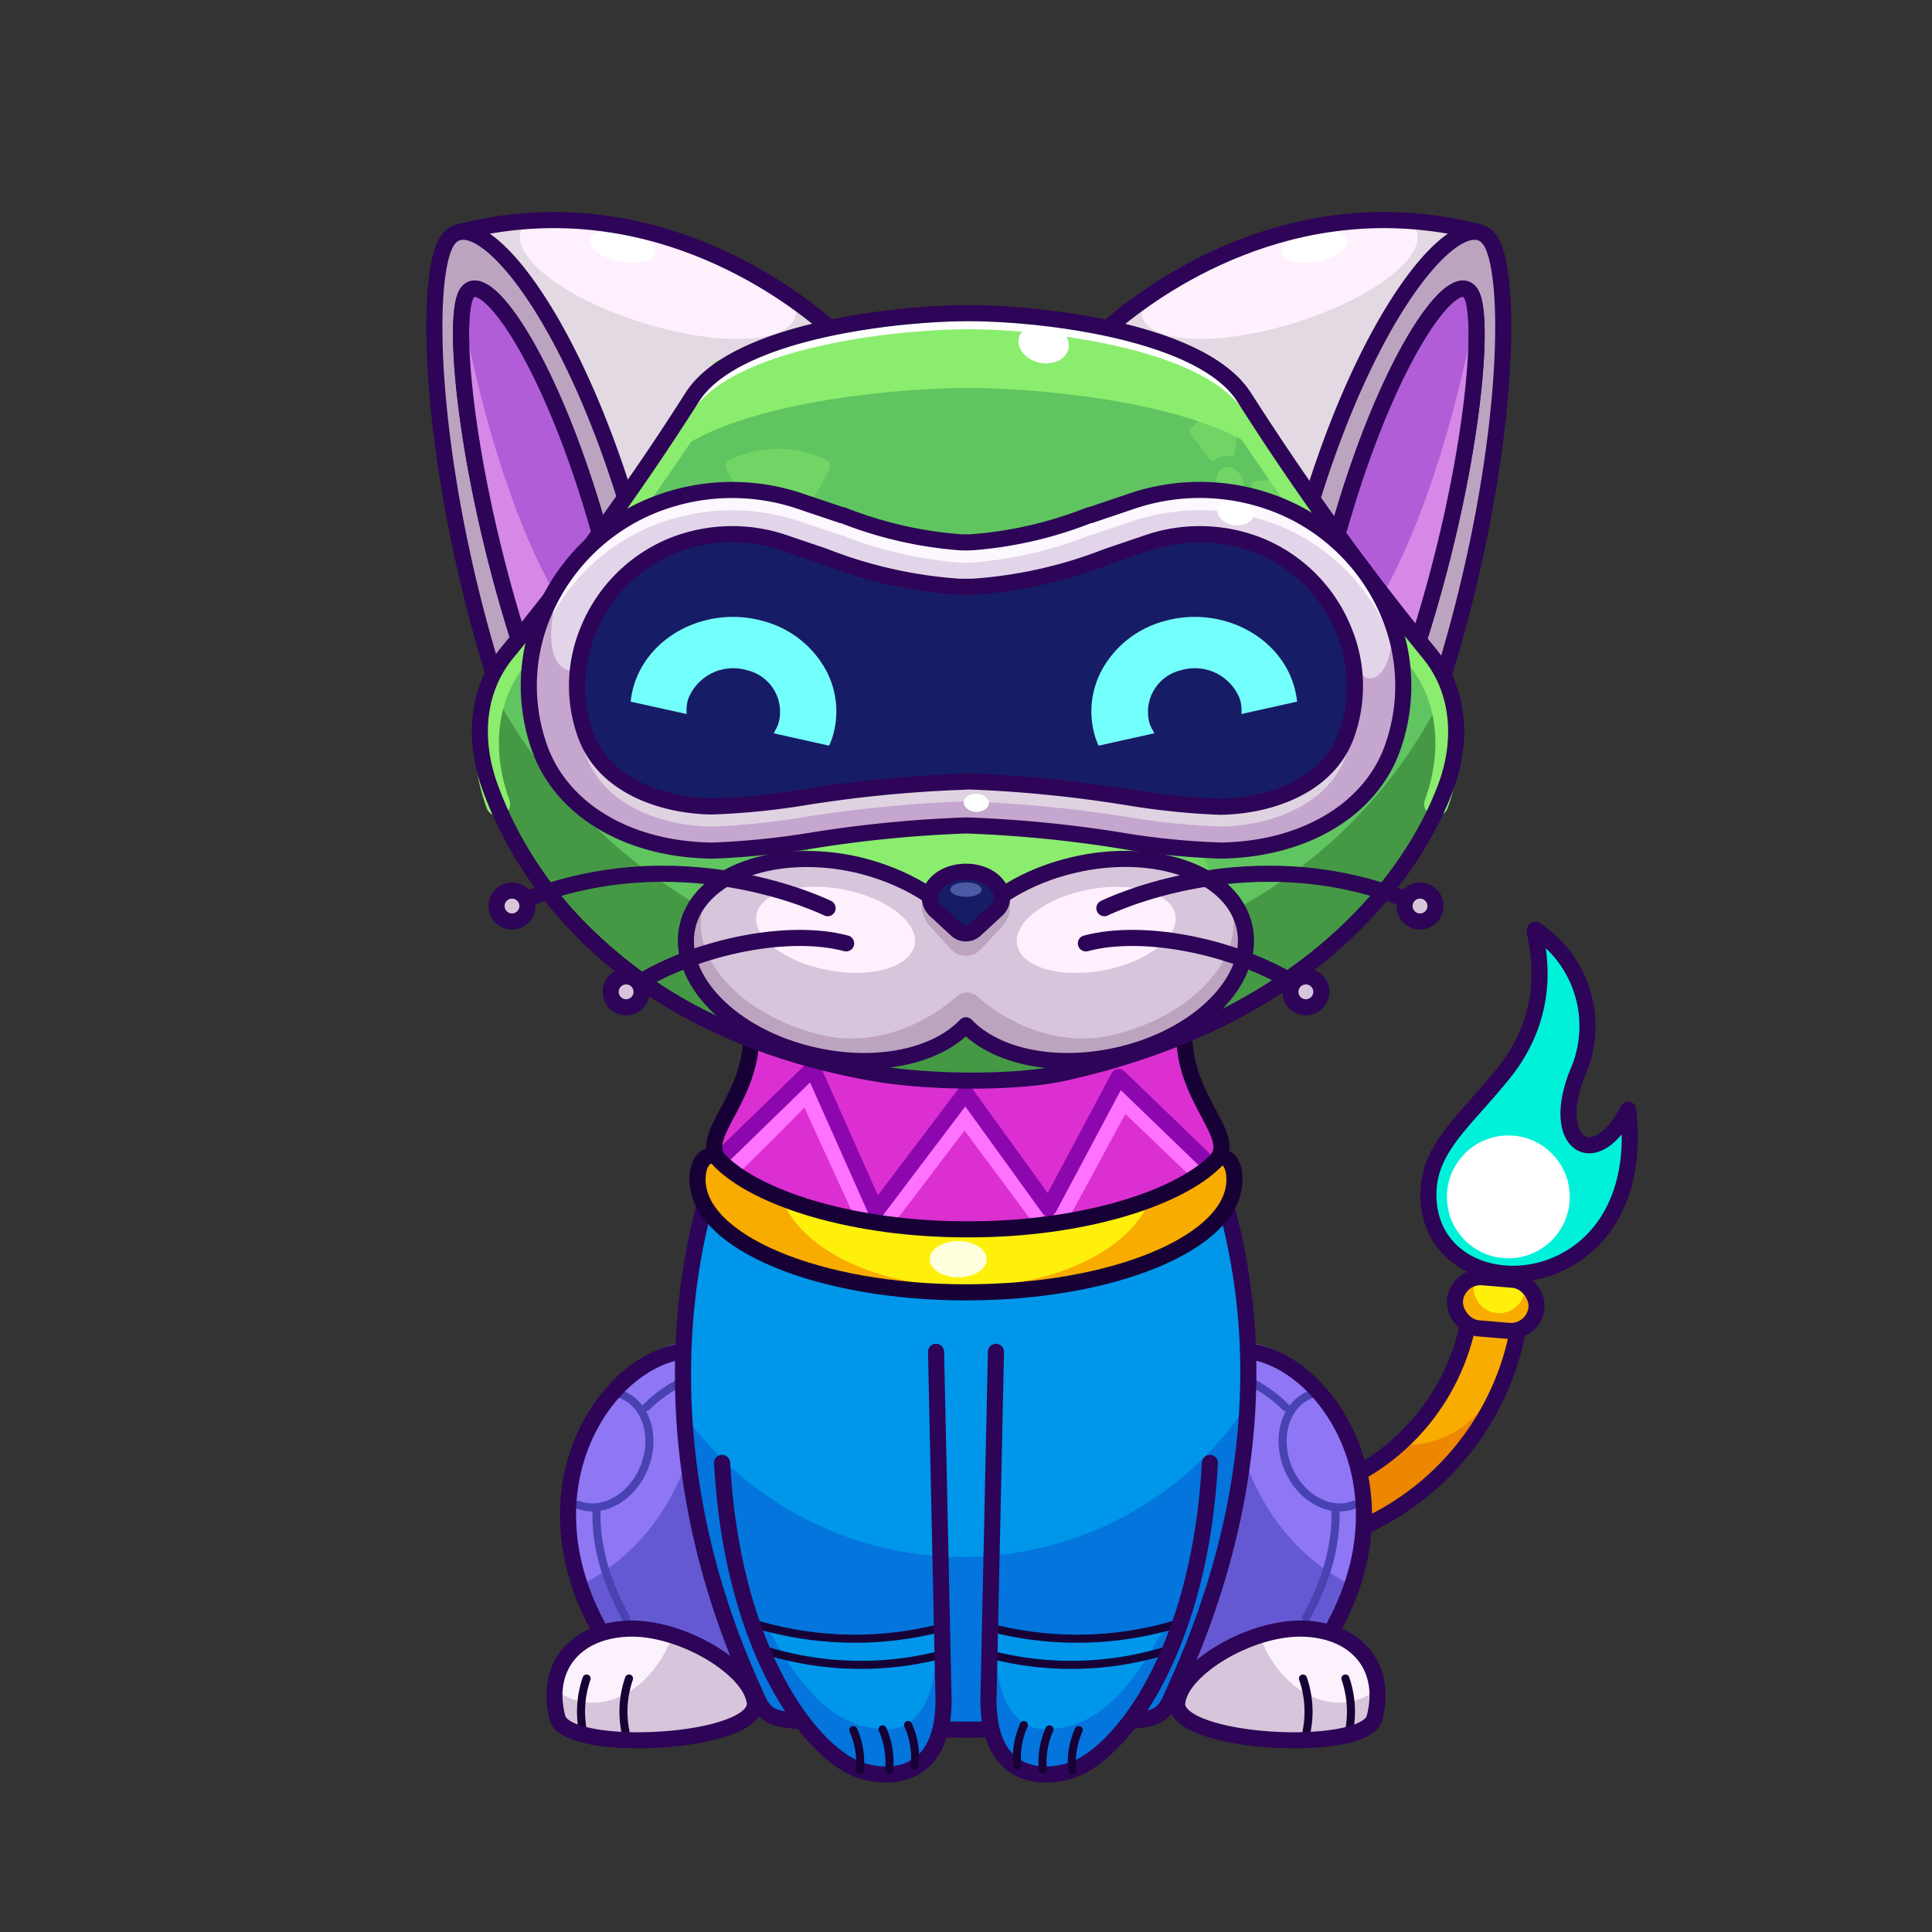 <svg xmlns="http://www.w3.org/2000/svg" viewBox="0 0 240 240"><rect x="0" y="0" width="240" height="240" fill="#333333" stroke="none"/><svg xmlns="http://www.w3.org/2000/svg" id="tail" viewBox="0 0 240 240"><defs><style>.prefix_pO2FWp2fL1_cls-1{fill:#f9ac00}.prefix_pO2FWp2fL1_cls-2{fill:#ed8700}.prefix_pO2FWp2fL1_cls-3{fill:#00f1d9}.prefix_pO2FWp2fL1_cls-4{fill:#fff}.prefix_pO2FWp2fL1_cls-5{fill:none;stroke:#2d0457;stroke-linecap:round;stroke-linejoin:round;stroke-width:2px}.prefix_pO2FWp2fL1_cls-6{fill:#fff00c}.prefix_oiJbPTqXXi_cls-1{fill:#b15dd8}.prefix_oiJbPTqXXi_cls-2{fill:#fff0fe}.prefix_oiJbPTqXXi_cls-3{fill:#fff}.prefix_oiJbPTqXXi_cls-4{fill:#e3d9e2}.prefix_oiJbPTqXXi_cls-5{fill:none;stroke:#2d0457;stroke-linecap:round;stroke-linejoin:round;stroke-width:2px}.prefix_oiJbPTqXXi_cls-6{fill:#bca4c1}.prefix_oiJbPTqXXi_cls-7{fill:#d588e5}.prefix__3deEJ0hpT_cls-1{fill:#8e76f4}.prefix__3deEJ0hpT_cls-2,.prefix__3deEJ0hpT_cls-4,.prefix__3deEJ0hpT_cls-7{fill:none;stroke-linecap:round;stroke-linejoin:round}.prefix__3deEJ0hpT_cls-2{stroke:#4842b2}.prefix__3deEJ0hpT_cls-3{fill:#6559d3}.prefix__3deEJ0hpT_cls-4{stroke:#2d0457;stroke-width:2px}.prefix__3deEJ0hpT_cls-5{fill:#fcf2fd}.prefix__3deEJ0hpT_cls-6{fill:#d7c6db}.prefix__3deEJ0hpT_cls-7{stroke:#170035}.prefix_HJOeytTyK1_cls-1{fill:#0096ea}.prefix_HJOeytTyK1_cls-2{fill:#0375dd}.prefix_HJOeytTyK1_cls-3{fill:none;stroke:#2d0457;stroke-linecap:round;stroke-linejoin:round;stroke-width:2px}.prefix_6D7mSxaonu_cls-1{fill:#0096ea}.prefix_6D7mSxaonu_cls-2{fill:#0375dd}.prefix_6D7mSxaonu_cls-3,.prefix_6D7mSxaonu_cls-4{fill:none;stroke-linecap:round;stroke-linejoin:round}.prefix_6D7mSxaonu_cls-3{stroke:#170035}.prefix_6D7mSxaonu_cls-4{stroke:#2d0457;stroke-width:2px}.prefix_8Wdo0ATAJA_cls-1{fill:#fff00c}.prefix_8Wdo0ATAJA_cls-2{fill:#f9ac00}.prefix_8Wdo0ATAJA_cls-3{fill:#dc2fd2}.prefix_8Wdo0ATAJA_cls-4,.prefix_8Wdo0ATAJA_cls-5,.prefix_8Wdo0ATAJA_cls-6,.prefix_8Wdo0ATAJA_cls-7{fill:none;stroke-width:2px}.prefix_8Wdo0ATAJA_cls-4{stroke:#ff71ff;stroke-miterlimit:10}.prefix_8Wdo0ATAJA_cls-6{stroke-miterlimit:10}.prefix_8Wdo0ATAJA_cls-5{stroke:#8c07ad}.prefix_8Wdo0ATAJA_cls-5,.prefix_8Wdo0ATAJA_cls-7{stroke-linecap:round;stroke-linejoin:round}.prefix_8Wdo0ATAJA_cls-6,.prefix_8Wdo0ATAJA_cls-7{stroke:#170035}.prefix_8Wdo0ATAJA_cls-8{fill:#feffdc}.prefix_n-ccslqYif_cls-1{fill:#60c460}.prefix_n-ccslqYif_cls-2{fill:#459945}.prefix_n-ccslqYif_cls-3{fill:#8aed6e}.prefix_n-ccslqYif_cls-4{fill:#fff}.prefix_n-ccslqYif_cls-5,.prefix_n-ccslqYif_cls-6,.prefix_n-ccslqYif_cls-7{fill:none;stroke-linecap:round}.prefix_n-ccslqYif_cls-5{stroke:#8aed6e;stroke-width:3px;stroke-miterlimit:10}.prefix_n-ccslqYif_cls-6{stroke-miterlimit:10;stroke:#fff}.prefix_n-ccslqYif_cls-7{stroke:#2d0457;stroke-linejoin:round;stroke-width:2px}.prefix_n-ccslqYif_cls-8{opacity:.4}.prefix_pL8QNhZm6y_cls-1{fill:#d7c6db}.prefix_pL8QNhZm6y_cls-2{fill:#bca4c1}.prefix_pL8QNhZm6y_cls-3,.prefix_pL8QNhZm6y_cls-4,.prefix_pL8QNhZm6y_cls-7{fill:none;stroke-linecap:round;stroke-width:2px}.prefix_pL8QNhZm6y_cls-3{stroke:#bca4c1;stroke-miterlimit:10}.prefix_pL8QNhZm6y_cls-7{stroke-miterlimit:10}.prefix_pL8QNhZm6y_cls-4,.prefix_pL8QNhZm6y_cls-7{stroke:#2d0457}.prefix_pL8QNhZm6y_cls-4{stroke-linejoin:round}.prefix_pL8QNhZm6y_cls-5{fill:#fff0fe}.prefix_pL8QNhZm6y_cls-6{fill:#171c66}.prefix_pL8QNhZm6y_cls-8{fill:#4c59a5}.prefix_m7xC0i7cir_cls-1{fill:#171c66}.prefix_m7xC0i7cir_cls-2{fill:#e2d5e9}.prefix_m7xC0i7cir_cls-3{fill:#fdf8ff}.prefix_m7xC0i7cir_cls-4{fill:#fff}.prefix_m7xC0i7cir_cls-5{fill:#c5a6ce}.prefix_m7xC0i7cir_cls-6{fill:#dfd3e2}.prefix_m7xC0i7cir_cls-7{fill:none;stroke:#2d0457;stroke-linecap:round;stroke-linejoin:round;stroke-width:2px}.prefix_m7xC0i7cir_cls-8{fill:#73fffb}</style></defs><g id="_01" data-name="1"><path d="m152.82 192.58.49-6.21a27.49 27.49 0 0 0 29.52-25.22l6.22.48a33.73 33.73 0 0 1-36.23 30.95Z" class="prefix_pO2FWp2fL1_cls-1"/><path d="M176.43 179.37a7.45 7.45 0 0 1-2.54-.05 27.42 27.42 0 0 1-20.58 7.05l-.49 6.21a33.74 33.74 0 0 0 34.94-24c-2.08 5.28-5.42 9.89-11.33 10.79Z" class="prefix_pO2FWp2fL1_cls-2"/><path d="M196.09 133a14.31 14.31 0 0 0-5.31-17.47c-.83-.54 3.39 8.52-3.95 17.73-5 6.24-9.65 9.5-9.38 15.66.65 14.5 27.63 13 24.8-11.07-4.13 8.07-9.99 4.27-6.16-4.85Z" class="prefix_pO2FWp2fL1_cls-3"/><circle cx="187.37" cy="148.68" r="7.63" class="prefix_pO2FWp2fL1_cls-4"/><path d="M196.09 133v0a14.31 14.31 0 0 0-5.31-17.47c-.83-.54 3.39 8.52-3.95 17.73-5 6.24-9.65 9.5-9.38 15.66.65 14.5 27.63 13 24.8-11.07-4.13 8.07-9.99 4.27-6.16-4.85ZM152.82 192.58l.49-6.21a27.49 27.49 0 0 0 29.52-25.22l6.22.48a33.73 33.73 0 0 1-36.23 30.95Z" class="prefix_pO2FWp2fL1_cls-5"/><rect width="10.17" height="6.37" x="180.74" y="158.8" class="prefix_pO2FWp2fL1_cls-1" rx="3.19" transform="rotate(4.81 185.682 161.786)"/><path d="M188.81 159.14c-1.73-.32-3.47-.58-5.21-.83a3.23 3.23 0 0 0-.54 1.5 3.19 3.19 0 0 0 6.35.54 3.31 3.31 0 0 0-.12-1.14Z" class="prefix_pO2FWp2fL1_cls-6"/><rect width="10.17" height="6.37" x="180.74" y="158.8" class="prefix_pO2FWp2fL1_cls-5" rx="3.19" transform="rotate(4.81 185.682 161.786)"/></g></svg><svg xmlns="http://www.w3.org/2000/svg" id="ears" viewBox="0 0 240 240"><g id="_06" data-name="6"><path d="M176.22 79.55c.12-.41.25-.81.38-1.22 6.14-19.8 7.81-37.59 6.31-41.49-1.66-4.33-9.42 5.61-15.56 25.41-.42 1.35-.83 2.73-1.23 4.12 3.93 5.42 7.36 9.82 10.1 13.18Z" class="prefix_oiJbPTqXXi_cls-1"/><path d="M137.6 40.77c5.71-5 23.09-17.67 45.83-12 0 0-3.19-.1-6.38 4.24a70.79 70.79 0 0 0-9 15.2C165.67 54.16 163 62 163 62s-5.39-9.07-8.46-12.63-5.73-5.42-9.59-6.57-7.35-2.03-7.35-2.03Z" class="prefix_oiJbPTqXXi_cls-2"/><ellipse cx="163.32" cy="30.6" class="prefix_oiJbPTqXXi_cls-3" rx="4.17" ry="1.91" transform="rotate(-11.14 163.368 30.58)"/><path d="M175 27.47a2.59 2.59 0 0 1 1 1.31c1 3.34-5.76 8.41-15.18 11.33s-17.9 2.58-18.93-.75a2.93 2.93 0 0 1 .25-2.12 55.69 55.69 0 0 0-4.54 3.53s3.48.85 7.34 2 6.53 3 9.59 6.57S163 62 163 62s2.68-7.8 5.1-13.71a70.79 70.79 0 0 1 9-15.2c3.19-4.34 6.38-4.24 6.38-4.24a48.2 48.2 0 0 0-8.48-1.38Z" class="prefix_oiJbPTqXXi_cls-4"/><path d="M137.6 40.77c5.71-5 23.09-17.67 45.83-12" class="prefix_oiJbPTqXXi_cls-5"/><path d="m176.22 79.55 1.26 1.54a14.43 14.43 0 0 1 1.84 2.83c7.84-25.32 8.77-48.44 6-53.7-3.08-5.83-14.48 6.43-22.32 31.78 1.08 1.55 2.12 3 3.14 4.4.4-1.39.8-2.76 1.22-4.11 6.14-19.8 13.9-29.74 15.56-25.41 1.5 3.9-.17 21.69-6.31 41.49-.13.41-.26.81-.38 1.22" class="prefix_oiJbPTqXXi_cls-6"/><path d="m176.22 79.55 1.26 1.54a14.43 14.43 0 0 1 1.84 2.83h0c7.84-25.32 8.77-48.44 6-53.7-3.08-5.83-14.48 6.43-22.32 31.78 1.08 1.55 2.12 3 3.14 4.4.4-1.39.8-2.76 1.22-4.11 6.14-19.8 13.9-29.74 15.56-25.41 1.5 3.9-.17 21.69-6.31 41.49-.13.41-.26.81-.38 1.22" class="prefix_oiJbPTqXXi_cls-5"/><path d="M171.74 73.88c1.64 2.14 3.14 4 4.48 5.67.12-.41.25-.81.38-1.22 5.4-17.55 7.4-33.51 6.7-39.63-2.77 14.69-7.06 27.3-11.56 35.18Z" class="prefix_oiJbPTqXXi_cls-7"/><path d="M176.22 79.55c.12-.41.25-.81.38-1.22 6.14-19.8 7.81-37.59 6.31-41.49-1.66-4.33-9.42 5.61-15.56 25.41-.42 1.35-.83 2.73-1.23 4.12 3.93 5.42 7.36 9.82 10.1 13.18ZM162.77 61.64c-2.6-3.71-5.36-7.82-8.24-12.31-2.78-4.34-9.71-7-16.93-8.56" class="prefix_oiJbPTqXXi_cls-5"/><path d="m64.48 79.55-.38-1.22c-6.1-19.8-7.81-37.59-6.32-41.49 1.67-4.33 9.43 5.61 15.57 25.41.41 1.35.82 2.73 1.22 4.12-3.92 5.42-7.36 9.82-10.09 13.18Z" class="prefix_oiJbPTqXXi_cls-1"/><path d="M103.1 40.77c-5.71-5-23.09-17.67-45.83-12 0 0 3.18-.1 6.38 4.24a71.21 71.21 0 0 1 9 15.2C75 54.16 77.71 62 77.71 62s5.39-9.07 8.45-12.63 5.74-5.42 9.6-6.57 7.34-2.03 7.34-2.03Z" class="prefix_oiJbPTqXXi_cls-2"/><ellipse cx="77.37" cy="30.6" class="prefix_oiJbPTqXXi_cls-3" rx="1.91" ry="4.17" transform="rotate(-78.86 77.37 30.599)"/><path d="M65.68 27.47a2.71 2.71 0 0 0-1 1.31c-1 3.34 5.77 8.41 15.19 11.33s17.9 2.58 18.93-.75a2.89 2.89 0 0 0-.26-2.12 56.11 56.11 0 0 1 4.55 3.53s-3.48.85-7.34 2-6.53 3-9.6 6.57S77.71 62 77.71 62s-2.68-7.8-5.1-13.71a71.21 71.21 0 0 0-9-15.2c-3.2-4.34-6.38-4.24-6.38-4.24a48.09 48.09 0 0 1 8.45-1.38Z" class="prefix_oiJbPTqXXi_cls-4"/><path d="M103.1 40.77c-5.71-5-23.09-17.67-45.83-12" class="prefix_oiJbPTqXXi_cls-5"/><path d="m64.48 79.55-1.27 1.54a14.84 14.84 0 0 0-1.83 2.83c-7.85-25.32-8.77-48.44-6-53.7 3.08-5.83 14.48 6.43 22.33 31.78-1.08 1.55-2.12 3-3.14 4.4-.4-1.39-.81-2.76-1.22-4.11-6.14-19.8-13.9-29.74-15.57-25.41-1.49 3.9.18 21.69 6.32 41.49l.38 1.22" class="prefix_oiJbPTqXXi_cls-6"/><path d="m64.48 79.55-1.27 1.54a14.84 14.84 0 0 0-1.83 2.83h0c-7.85-25.32-8.77-48.44-6-53.7 3.08-5.83 14.48 6.43 22.33 31.78-1.08 1.55-2.12 3-3.14 4.4-.4-1.39-.81-2.76-1.22-4.11-6.14-19.8-13.9-29.74-15.57-25.41-1.49 3.9.18 21.69 6.32 41.49l.38 1.22" class="prefix_oiJbPTqXXi_cls-5"/><path d="M69 73.88c-1.64 2.14-3.15 4-4.48 5.67l-.38-1.22c-5.44-17.55-7.37-33.51-6.7-39.63C60.17 53.39 64.46 66 69 73.88Z" class="prefix_oiJbPTqXXi_cls-7"/><path d="m64.48 79.55-.38-1.22c-6.1-19.8-7.81-37.59-6.32-41.49 1.67-4.33 9.43 5.61 15.57 25.41.41 1.35.82 2.73 1.22 4.12-3.92 5.42-7.36 9.82-10.09 13.18ZM77.93 61.64c2.6-3.71 5.36-7.82 8.23-12.31 2.78-4.34 9.72-7 16.94-8.56" class="prefix_oiJbPTqXXi_cls-5"/></g></svg><svg xmlns="http://www.w3.org/2000/svg" id="legs" viewBox="0 0 240 240"><g id="_01" data-name="1"><path d="M88.86 166.59a16.87 16.87 0 0 0-4.85.34c-10.34 2.22-21.75 21.25-4.72 41.29l22.64-.21Z" class="prefix__3deEJ0hpT_cls-1"/><path d="M71.83 186.93c3 1.19 6.73-.91 8.22-4.7s.21-7.82-2.85-9" class="prefix__3deEJ0hpT_cls-2"/><path d="M88.86 166.59h-.93c-.33 12.3-4.25 24.25-15.53 30.2a38.22 38.22 0 0 0 6.89 11.46l22.64-.21Z" class="prefix__3deEJ0hpT_cls-3"/><path d="M88.86 167.62A17.23 17.23 0 0 0 84 168c-10.34 2.23-21.75 21.25-4.72 41.29" class="prefix__3deEJ0hpT_cls-4"/><path d="M93.76 211.49c.56 5.19-23.31 6.45-24.51 1.91-1.6-6.11 2-10.78 8.67-11.08s15.4 4.97 15.84 9.17Z" class="prefix__3deEJ0hpT_cls-5"/><path d="M83.5 203.16a13.76 13.76 0 0 1-4.12 6.11c-3.33 2.77-7.49 3-10.46.53a10.59 10.59 0 0 0 .33 3.6c1.2 4.54 25.07 3.28 24.51-1.91-.32-3.07-5.11-6.71-10.26-8.33Z" class="prefix__3deEJ0hpT_cls-6"/><path d="M72.87 208.51a12.6 12.6 0 0 0-.45 6.57M78.14 208.51a12.6 12.6 0 0 0-.45 6.57" class="prefix__3deEJ0hpT_cls-7"/><path d="M80.28 174.8c2.82-2.78 6.23-4.28 8.8-4.28M77.78 201c-2.87-5.15-3.86-9.77-3.66-13.75" class="prefix__3deEJ0hpT_cls-2"/><path d="M93.76 211.49c.56 5.19-23.31 6.45-24.51 1.91-1.6-6.11 2-10.78 8.67-11.08s15.4 4.97 15.84 9.17Z" class="prefix__3deEJ0hpT_cls-4"/><path d="M151.14 166.59a16.87 16.87 0 0 1 4.85.34c10.34 2.22 21.75 21.25 4.72 41.29l-22.64-.22Z" class="prefix__3deEJ0hpT_cls-1"/><path d="M168.17 186.93c-3 1.19-6.73-.91-8.22-4.7s-.21-7.82 2.85-9" class="prefix__3deEJ0hpT_cls-2"/><path d="M151.14 166.59h.93c.33 12.3 4.25 24.25 15.53 30.2a38.22 38.22 0 0 1-6.89 11.46l-22.64-.25Z" class="prefix__3deEJ0hpT_cls-3"/><path d="M151.14 167.62a17.23 17.23 0 0 1 4.86.38c10.34 2.23 21.75 21.25 4.72 41.29" class="prefix__3deEJ0hpT_cls-4"/><path d="M146.24 211.49c-.56 5.19 23.31 6.45 24.51 1.91 1.6-6.11-2-10.78-8.67-11.08s-15.4 4.97-15.84 9.17Z" class="prefix__3deEJ0hpT_cls-5"/><path d="M156.5 203.16a13.76 13.76 0 0 0 4.12 6.11c3.33 2.77 7.49 3 10.46.53a10.59 10.59 0 0 1-.33 3.6c-1.2 4.54-25.07 3.28-24.51-1.91.32-3.07 5.11-6.71 10.26-8.33Z" class="prefix__3deEJ0hpT_cls-6"/><path d="M167.13 208.51a12.6 12.6 0 0 1 .45 6.57M161.86 208.51a12.6 12.6 0 0 1 .45 6.57" class="prefix__3deEJ0hpT_cls-7"/><path d="M159.72 174.8c-2.82-2.78-6.23-4.28-8.8-4.28M162.22 201c2.87-5.15 3.86-9.77 3.66-13.75" class="prefix__3deEJ0hpT_cls-2"/><path d="M146.24 211.49c-.56 5.19 23.31 6.45 24.51 1.91 1.6-6.11-2-10.78-8.67-11.08s-15.4 4.97-15.84 9.17Z" class="prefix__3deEJ0hpT_cls-4"/></g></svg><svg xmlns="http://www.w3.org/2000/svg" id="body" viewBox="0 0 240 240"><g id="_01" data-name="1"><path d="M97.45 128.28c-12 17.69-17.3 44.53-5.5 77.82.83 2.34 1.64 6.49 4.27 6.86 12.8 1.78 36.29 1.6 47.17 0 2.63-.39 3.37-2.81 4.2-5.16 11.86-33.45 6.55-62.11-5.61-79.78" class="prefix_HJOeytTyK1_cls-1"/><path d="M119.56 193.41a42.57 42.57 0 0 1-34.26-17.27 111.33 111.33 0 0 0 6.44 30.23c.83 2.35 1.63 6.49 4.26 6.86 12.8 1.79 36.29 1.61 47.18 0 2.63-.39 3.36-2.81 4.19-5.15a112.41 112.41 0 0 0 6.54-32.08 42.57 42.57 0 0 1-34.35 17.41Z" class="prefix_HJOeytTyK1_cls-2"/><path d="M96.79 129.23c-12.39 17.69-17.69 48.7-3.31 80.43 1 2.28 1.34 3.56 4 3.93 13.18 1.79 33.36 1.61 44.57 0 2.7-.39 3-1.66 4-3.93 15.38-33.64 9-63-3.49-80.69" class="prefix_HJOeytTyK1_cls-3"/></g></svg><svg xmlns="http://www.w3.org/2000/svg" id="hands" viewBox="0 0 240 240"><g id="_01" data-name="1"><path d="M146 202.67c-6.67 15.53-12.63 17.3-17 17.3s-7.08-5.45-5.72-15.53c.64-4.7-.84-.73 9-.54 13.98.27 15.58-5.58 13.72-1.23Z" class="prefix_6D7mSxaonu_cls-1"/><path d="M144.75 201.9c-5.84 11.46-11 12.89-15 12.89s-6.52-4.42-6-12.63c-.36 0-.3.51-.54 2.28-1.33 10.08 1.35 15.56 5.79 15.56s10.36-1.77 17-17.3c1-2.32 1-1.78-1.25-.8Z" class="prefix_6D7mSxaonu_cls-2"/><path d="M122.59 205.42a40.11 40.11 0 0 0 22.94-.59M122.58 202.07a42.84 42.84 0 0 0 24.52-.62" class="prefix_6D7mSxaonu_cls-3"/><path d="m123.72 167.93-.91 42.23c-.52 12 8.16 10.85 11.19 9.4 6.27-3 15.12-15.8 16.3-37.83" class="prefix_6D7mSxaonu_cls-4"/><path d="M126.37 219.29a9.88 9.88 0 0 1 .82-5M129.55 219.83a9.88 9.88 0 0 1 .82-5M133.19 219.92a9.89 9.89 0 0 1 .81-5" class="prefix_6D7mSxaonu_cls-3"/><path d="M94 202.67c6.67 15.53 12.63 17.3 17 17.3s7.08-5.45 5.72-15.53c-.64-4.7.84-.73-9-.54-13.98.27-15.58-5.58-13.72-1.23Z" class="prefix_6D7mSxaonu_cls-1"/><path d="M95.25 201.9c5.84 11.46 11 12.89 15 12.89s6.52-4.42 6-12.63c.36 0 .3.51.54 2.28 1.33 10.08-1.35 15.56-5.79 15.56s-10.36-1.77-17-17.3c-1-2.32-1-1.78 1.25-.8Z" class="prefix_6D7mSxaonu_cls-2"/><path d="M117.41 205.42a40.11 40.11 0 0 1-22.94-.59M117.42 202.07a42.84 42.84 0 0 1-24.52-.62" class="prefix_6D7mSxaonu_cls-3"/><path d="m116.28 167.93.91 42.23c.52 12-8.16 10.85-11.19 9.4-6.27-3-15.12-15.8-16.3-37.83" class="prefix_6D7mSxaonu_cls-4"/><path d="M113.63 219.29a9.88 9.88 0 0 0-.82-5M110.45 219.83a9.88 9.88 0 0 0-.82-5M106.81 219.92a9.89 9.89 0 0 0-.81-5" class="prefix_6D7mSxaonu_cls-3"/></g></svg><svg xmlns="http://www.w3.org/2000/svg" id="necklace" viewBox="0 0 240 240"><g id="_01" data-name="1"><path d="M150.73 144.29c1.69-.25 2.62.31 2.62 2.25 0 7.75-14.93 14-33.35 14s-33.35-6.29-33.35-14c0-1.75.76-2.38 2.16-2.3" class="prefix_8Wdo0ATAJA_cls-1"/><path d="M150.73 144.29h-7.51a3.88 3.88 0 0 1 .24 1.53c0 7.76-10.5 14-23.46 14s-23.46-6.28-23.46-14a3.92 3.92 0 0 1 .25-1.56h-8c-1.4-.08-2.16.55-2.16 2.3 0 7.75 14.93 14 33.35 14s33.35-6.29 33.35-14c.02-1.96-.91-2.56-2.6-2.27Z" class="prefix_8Wdo0ATAJA_cls-2"/><path d="M146.91 127.41c.11.72.2 1.47.25 2.25.55 7.49 6.67 11.73 3.83 14.58-4.77 4.77-16.82 8.47-30.54 8.47H120c-13.72 0-25.77-3.7-30.54-8.47-2.84-2.85 3.28-7.09 3.83-14.58 0-.78.14-1.53.25-2.25" class="prefix_8Wdo0ATAJA_cls-3"/><path d="m107.16 151-6.94-15.16c-1.83 1.94-7.14 7.25-9 9M129.18 151.38c-2.87-3.85-6.47-8.74-9.34-12.59-3.13 4-6.6 8.73-9.73 12.73M148.73 145.53c-2.8-2.61-6.39-6.16-9.19-8.76-2.56 4.63-5.34 9.91-7.91 14.55" class="prefix_8Wdo0ATAJA_cls-4"/><path d="m149.49 143.93-10.52-10.15-8.69 16.31-10.35-14.33-11.1 14.68-7.87-17.69-11.09 10.78" class="prefix_8Wdo0ATAJA_cls-5"/><path d="M146.91 127.41c.11.72.2 1.47.25 2.25.55 7.49 6.67 11.73 3.83 14.58-4.77 4.77-16.82 8.47-30.54 8.47H120c-13.72 0-25.77-3.7-30.54-8.47-2.84-2.85 3.28-7.09 3.83-14.58 0-.78.14-1.53.25-2.25" class="prefix_8Wdo0ATAJA_cls-6"/><path d="M151.54 143.82c1-.27 1.81.78 1.81 2.72 0 7.75-14.93 14-33.35 14s-33.35-6.29-33.35-14c0-1.75.66-3.07 2-3" class="prefix_8Wdo0ATAJA_cls-7"/><ellipse cx="119.03" cy="156.42" class="prefix_8Wdo0ATAJA_cls-8" rx="3.54" ry="2.25"/></g></svg><svg xmlns="http://www.w3.org/2000/svg" id="head" viewBox="0 0 240 240"><g id="_03" data-name="3"><path d="M177.9 82.38a3.45 3.45 0 0 1-.77-1.72 327.5 327.5 0 0 1-22.6-31.33c-5.27-8.24-25.48-10.44-34.27-10.43S91.27 41.09 86 49.33a326.87 326.87 0 0 1-22.42 31.11c-1.61 4.3-4.14 5.23-4.47 9.8 0 .28 1.7 4.08 1.72 4.36.55 2.22 1.19 4.43 1.86 6.62 6.13 11.13 19 26 45.66 32.05a55.67 55.67 0 0 0 23.83 0c29.52-6.77 42.2-24.27 47.44-35.55 1.11-5.35 1.67-11.27-1.72-15.34Z" class="prefix_n-ccslqYif_cls-1"/><path d="M179.62 85.42c-5.23 11.28-17.9 28.8-47.44 35.57a55.67 55.67 0 0 1-23.83 0c-28.17-6.46-41.94-24.88-47.61-36.16-.46 2.22-1.46 3.13-1.63 5.41 0 .27 1.7 4.09 1.72 4.35.55 2.23 1.19 4.44 1.86 6.64 6.13 11.12 19 25.94 45.66 32a55.67 55.67 0 0 0 23.83 0c29.52-6.77 42.2-24.27 47.44-35.55.85-4.1 1.38-8.57 0-12.26Z" class="prefix_n-ccslqYif_cls-2"/><path d="M174.89 77.9a335.92 335.92 0 0 1-20.36-28.57c-5.27-8.24-25.48-10.44-34.27-10.43S91.27 41.09 86 49.33C78.26 61.4 71.36 70.69 66.28 77.1c-.28.64-.57 1.27-.86 1.91 4.67-5.55 10.1-12.35 15.94-20.38 6-8.24 28.92-10.43 38.9-10.43s32.92 2.19 38.91 10.43 11.35 14.94 16.05 20.51c-.12-.41-.22-.83-.33-1.24Z" class="prefix_n-ccslqYif_cls-3"/><ellipse cx="129.64" cy="42.65" class="prefix_n-ccslqYif_cls-4" rx="2.45" ry="3.15" transform="rotate(-78.66 129.649 42.648)"/><path d="M178.42 99.87c2.31-6.3 1.89-13.26-2.4-18.43a360.71 360.71 0 0 1-25.51-35.31M61.87 99.87c-2.32-6.3-1.89-13.26 2.39-18.43a362.1 362.1 0 0 0 25.52-35.31" class="prefix_n-ccslqYif_cls-5"/><path d="M175.53 79.4a337.6 337.6 0 0 1-20.59-28.57c-5.34-8.24-25.79-10.44-34.68-10.43s-29.34 2.19-34.68 10.43a335.45 335.45 0 0 1-20 27.76" class="prefix_n-ccslqYif_cls-6"/><path d="M132.18 133.27c29.61-6.55 43-23.58 47.46-35.6 2.08-5.67 1.7-11.93-2.16-16.58a326.53 326.53 0 0 1-22.95-31.76c-5.27-8.24-25.48-10.44-34.27-10.43S91.27 41.09 86 49.33a324.81 324.81 0 0 1-23 31.76c-3.85 4.65-4.2 10.89-2.16 16.58 4.63 12.87 17.61 30.26 47.47 35.6 7.25 1.29 18.04 1.29 23.87 0Z" class="prefix_n-ccslqYif_cls-7"/><path d="M141.29 110.83c0 9.11-9.41 12.92-21 12.92s-21-3.81-21-12.92 9.41-16.5 21-16.5 21 7.39 21 16.5Z" class="prefix_n-ccslqYif_cls-3"/><g class="prefix_n-ccslqYif_cls-8"><ellipse cx="152.78" cy="60.13" class="prefix_n-ccslqYif_cls-3" rx="1.66" ry="2.17" transform="rotate(-15.9 152.758 60.134)"/><path d="M151.86 56.66a2.24 2.24 0 0 1 1.06 0 .39.39 0 0 0 .46-.38l.51-3.79a.67.67 0 0 0-.38-.72 5.37 5.37 0 0 0-3-.11 5.23 5.23 0 0 0-2.55 1.5.65.65 0 0 0 0 .8l2.33 3.08a.4.4 0 0 0 .59.12 2.24 2.24 0 0 1 .98-.5ZM155.48 61.61a3.22 3.22 0 0 1-.5 1.09.67.67 0 0 0 0 .74l2.24 3.18c.18.25.48.31.65.1a7.46 7.46 0 0 0 1.45-3 10.11 10.11 0 0 0 .2-3.68.57.57 0 0 0-.54-.54l-3.09.26a.45.45 0 0 0-.35.53 4.44 4.44 0 0 1-.06 1.32ZM151.1 62.64a4.07 4.07 0 0 1-.72-1.11.46.46 0 0 0-.57-.31l-2.87 1.15a.55.55 0 0 0-.21.72 10.63 10.63 0 0 0 2 3.16 8.06 8.06 0 0 0 2.74 2 .39.39 0 0 0 .52-.38l.45-3.81a.67.67 0 0 0-.32-.68 3.34 3.34 0 0 1-1.02-.74Z" class="prefix_n-ccslqYif_cls-3"/></g><g class="prefix_n-ccslqYif_cls-8"><circle cx="96.67" cy="69.79" r="3.48" class="prefix_n-ccslqYif_cls-3"/><path d="M96.67 64a5.72 5.72 0 0 1 2.15.42.9.9 0 0 0 1.14-.41l3.04-5.65a.91.91 0 0 0-.39-1.26 14 14 0 0 0-11.94 0 .91.91 0 0 0-.39 1.26l3.07 5.69a.91.91 0 0 0 1.15.41 5.63 5.63 0 0 1 2.17-.46ZM101.35 73.13a5.8 5.8 0 0 1-1.58 1.51.92.92 0 0 0-.33 1.17l2.85 5.8a.91.91 0 0 0 1.25.42 13.94 13.94 0 0 0 4.55-4.09 13.71 13.71 0 0 0 2.38-5.64.91.91 0 0 0-.8-1l-6.41-.8a.91.91 0 0 0-1 .69 5.78 5.78 0 0 1-.91 1.94ZM91.92 73a5.83 5.83 0 0 1-.86-2 .91.91 0 0 0-1-.71l-6.42.71a.91.91 0 0 0-.82 1 14 14 0 0 0 6.74 9.86.92.92 0 0 0 1.26-.39l3-5.74a.9.9 0 0 0-.3-1.18 5.67 5.67 0 0 1-1.6-1.55Z" class="prefix_n-ccslqYif_cls-3"/></g><g class="prefix_n-ccslqYif_cls-8"><circle cx="147.13" cy="100.55" r="2.32" class="prefix_n-ccslqYif_cls-3"/><path d="M144.25 98a4 4 0 0 1 1.16-.89.6.6 0 0 0 .29-.75l-1.49-4.05a.61.61 0 0 0-.81-.36 9.33 9.33 0 0 0-5.26 6 .61.61 0 0 0 .46.76l4.2 1a.61.61 0 0 0 .72-.39 3.74 3.74 0 0 1 .73-1.32ZM150.87 99.67a3.81 3.81 0 0 1 .06 1.46.6.6 0 0 0 .44.68l4.16 1.13a.61.61 0 0 0 .77-.44 9.34 9.34 0 0 0-1.82-7.76.61.61 0 0 0-.88-.07l-3.23 2.87a.61.61 0 0 0-.1.8 3.66 3.66 0 0 1 .6 1.33ZM146.67 104.36a3.79 3.79 0 0 1-1.39-.45.6.6 0 0 0-.79.18l-2.5 3.52a.6.6 0 0 0 .15.86 9.33 9.33 0 0 0 7.92 1 .62.62 0 0 0 .36-.81l-1.57-4a.6.6 0 0 0-.73-.36 3.9 3.9 0 0 1-1.45.06Z" class="prefix_n-ccslqYif_cls-3"/></g></g></svg><svg xmlns="http://www.w3.org/2000/svg" id="mask" viewBox="0 0 240 240"><g id="_07" data-name="7"><path d="M154.58 115.09c-1.49-6.54-10.93-10-21.08-7.67-5.94 1.36-10.79 4.38-13.51 8-2.72-3.58-7.57-6.6-13.51-8-10.16-2.3-19.59 1.13-21.08 7.67s5.54 13.72 15.69 16c7.85 1.78 15.25.13 18.9-3.73 3.65 3.86 11 5.51 18.9 3.73 10.11-2.28 17.18-9.45 15.69-16Z" class="prefix_pL8QNhZm6y_cls-1"/><path d="M154.58 115.55a7.91 7.91 0 0 0-1.82-3.44 6.72 6.72 0 0 1 .28.9c1.41 6.36-5.27 13.34-14.93 15.58-6.64 1.54-12.94-1.48-16.7-4.81a1.92 1.92 0 0 0-2.56 0c-3.76 3.33-10.06 6.35-16.7 4.81-9.66-2.24-16.34-9.22-14.92-15.58a8.15 8.15 0 0 1 .47-1.42 8.21 8.21 0 0 0-2.3 4c-1.49 6.37 5.54 13.34 15.69 15.59 7.85 1.73 15.25.12 18.9-3.63 3.65 3.75 11 5.36 18.9 3.63 10.11-2.29 17.18-9.26 15.69-15.63Z" class="prefix_pL8QNhZm6y_cls-2"/><path d="m118.83 117.19-2.61-2.83a2.84 2.84 0 0 1-.47-3c1.59-3.55 7.25-3.44 8.6.32a2.73 2.73 0 0 1-.58 2.71l-2.63 2.84a1.53 1.53 0 0 1-2.31-.04Z" class="prefix_pL8QNhZm6y_cls-3"/><path d="M154.58 115.09c-1.49-6.54-10.93-10-21.08-7.67-5.94 1.36-10.79 4.38-13.51 8-2.72-3.58-7.57-6.6-13.51-8-10.16-2.3-19.59 1.13-21.08 7.67s5.54 13.72 15.69 16c7.85 1.78 15.25.13 18.9-3.73 3.65 3.86 11 5.51 18.9 3.73 10.11-2.28 17.18-9.45 15.69-16Z" class="prefix_pL8QNhZm6y_cls-4"/><ellipse cx="136.18" cy="115.51" class="prefix_pL8QNhZm6y_cls-5" rx="10" ry="5.1" transform="rotate(-10.77 136.22 115.534)"/><ellipse cx="103.79" cy="115.51" class="prefix_pL8QNhZm6y_cls-5" rx="5.1" ry="10" transform="rotate(-79.23 103.786 115.506)"/><path d="m118.83 115.5-2.61-2.41a2.17 2.17 0 0 1-.47-2.6c1.59-3 7.25-2.95 8.6.27a2.07 2.07 0 0 1-.58 2.31l-2.63 2.43a1.71 1.71 0 0 1-2.31 0Z" class="prefix_pL8QNhZm6y_cls-6"/><path d="m118.83 115.5-2.61-2.41a2.17 2.17 0 0 1-.47-2.6c1.59-3 7.25-2.95 8.6.27a2.07 2.07 0 0 1-.58 2.31l-2.63 2.43a1.71 1.71 0 0 1-2.31 0Z" class="prefix_pL8QNhZm6y_cls-7"/><ellipse cx="120" cy="110.51" class="prefix_pL8QNhZm6y_cls-8" rx="1.95" ry=".9"/><path d="M102.81 112.82s-18.53-9.24-38.73-.57" class="prefix_pL8QNhZm6y_cls-4"/><circle cx="63.6" cy="112.55" r="1.92" class="prefix_pL8QNhZm6y_cls-1"/><circle cx="63.6" cy="112.55" r="1.92" class="prefix_pL8QNhZm6y_cls-4"/><path d="M105.11 117.19c-7.46-2-19.44.59-26.91 5.63" class="prefix_pL8QNhZm6y_cls-4"/><circle cx="77.78" cy="123.21" r="1.92" class="prefix_pL8QNhZm6y_cls-1"/><circle cx="77.78" cy="123.21" r="1.92" class="prefix_pL8QNhZm6y_cls-4"/><path d="M137.19 112.82s18.53-9.24 38.73-.57" class="prefix_pL8QNhZm6y_cls-4"/><circle cx="176.4" cy="112.55" r="1.92" class="prefix_pL8QNhZm6y_cls-1"/><circle cx="176.4" cy="112.55" r="1.92" class="prefix_pL8QNhZm6y_cls-4"/><path d="M134.89 117.19c7.46-2 19.44.59 26.91 5.63" class="prefix_pL8QNhZm6y_cls-4"/><circle cx="162.22" cy="123.21" r="1.92" class="prefix_pL8QNhZm6y_cls-1"/><circle cx="162.22" cy="123.21" r="1.92" class="prefix_pL8QNhZm6y_cls-4"/></g></svg><svg xmlns="http://www.w3.org/2000/svg" id="eyes" viewBox="0 0 240 240"><g id="_05" data-name="5"><path d="M120 97.06h.06A160.15 160.15 0 0 1 139.85 99a92.31 92.31 0 0 0 11.73 1.22c5.95-.09 13.17-2.42 15.59-8.68a17.92 17.92 0 0 0-.11-12.91 19.14 19.14 0 0 0-10.36-10.75 20 20 0 0 0-14.36-.37l-4.78 1.62a56 56 0 0 1-16.76 3.76h-1.6a56 56 0 0 1-16.76-3.76l-4.75-1.61a20 20 0 0 0-14.39.36 19.14 19.14 0 0 0-10.36 10.71 17.92 17.92 0 0 0-.11 12.91c2.42 6.26 9.64 8.59 15.59 8.68A90.32 90.32 0 0 0 100.15 99a160.15 160.15 0 0 1 19.79-1.9Z" class="prefix_m7xC0i7cir_cls-1"/><path d="M88.69 105.66h-.37c-10.15-.16-18.25-4.88-21.14-12.33a23 23 0 0 1 .1-16.55 24.9 24.9 0 0 1 13.5-13.87 26.36 26.36 0 0 1 19-.52l4.79 1.61h.12a49.83 49.83 0 0 0 14.55 3.36 12.85 12.85 0 0 0 1.52 0A49.83 49.83 0 0 0 135.31 64h.12l4.8-1.62a26.34 26.34 0 0 1 19 .53 24.9 24.9 0 0 1 13.5 13.87 23 23 0 0 1 .1 16.55c-2.89 7.45-11 12.17-21.14 12.33a93.87 93.87 0 0 1-12.69-1.28 154.57 154.57 0 0 0-19-1.84 155 155 0 0 0-18.92 1.84 100.59 100.59 0 0 1-12.39 1.28Zm31.31-8.6h.06A160.15 160.15 0 0 1 139.85 99a92.31 92.31 0 0 0 11.73 1.22c5.95-.09 13.17-2.42 15.59-8.68a17.92 17.92 0 0 0-.11-12.91 19.14 19.14 0 0 0-10.36-10.75 20 20 0 0 0-14.36-.37l-4.78 1.62a56 56 0 0 1-16.76 3.76h-1.6a56 56 0 0 1-16.76-3.76l-4.75-1.61a20 20 0 0 0-14.39.36 19.14 19.14 0 0 0-10.36 10.71 17.92 17.92 0 0 0-.11 12.91c2.42 6.26 9.64 8.59 15.59 8.68A90.32 90.32 0 0 0 100.15 99a160.15 160.15 0 0 1 19.79-1.9Z" class="prefix_m7xC0i7cir_cls-2"/><path d="M67.28 79.3a24.9 24.9 0 0 1 13.5-13.87 26.36 26.36 0 0 1 19-.52l4.77 1.61h.12a49.83 49.83 0 0 0 14.55 3.36 12.85 12.85 0 0 0 1.52 0 49.83 49.83 0 0 0 14.55-3.36h.12l4.8-1.62a26.34 26.34 0 0 1 19 .53 24.9 24.9 0 0 1 13.5 13.87 23.8 23.8 0 0 1 1.53 7.27 23.57 23.57 0 0 0-1.53-9.79 24.9 24.9 0 0 0-13.5-13.87 26.34 26.34 0 0 0-19-.53L135.43 64h-.12a49.83 49.83 0 0 1-14.55 3.36 12.85 12.85 0 0 1-1.52 0A49.83 49.83 0 0 1 104.69 64h-.12l-4.77-1.61a26.36 26.36 0 0 0-19 .52 24.9 24.9 0 0 0-13.5 13.87 23.57 23.57 0 0 0-1.53 9.79 23.8 23.8 0 0 1 1.51-7.27Z" class="prefix_m7xC0i7cir_cls-3"/><ellipse cx="153.5" cy="63.59" class="prefix_m7xC0i7cir_cls-4" rx="1.66" ry="2.3" transform="rotate(-81.49 153.503 63.587)"/><path d="M172.72 76.78c1 6.48-2.8 9.84-4.4 5.62 1.41 16-11.43 17.7-16.74 17.78A92.31 92.31 0 0 1 139.85 99a160.15 160.15 0 0 0-19.79-1.9h-.12a160.15 160.15 0 0 0-19.79 1.9 90.32 90.32 0 0 1-11.73 1.22c-5.33-.08-11.66-2-14.67-6.86-2.86-2.73-2.34-10-2.34-10-4.38 0-3-8.09-1.39-11.63a23.71 23.71 0 0 0-2.74 5.14 23 23 0 0 0-.1 16.55c2.89 7.45 11 12.17 21.14 12.33h.37a100.59 100.59 0 0 0 12.36-1.28 155 155 0 0 1 18.95-1.93 154.57 154.57 0 0 1 19 1.84 93.87 93.87 0 0 0 12.73 1.28c10.15-.16 18.25-4.88 21.14-12.33 1.53-4.08.78-12.18-.15-16.55Z" class="prefix_m7xC0i7cir_cls-5"/><path d="M72.83 94c2.42 6.26 9.64 8.59 15.59 8.68a90.32 90.32 0 0 0 11.73-1.22 160.15 160.15 0 0 1 19.79-1.9h.12a160.15 160.15 0 0 1 19.79 1.9 92.31 92.31 0 0 0 11.73 1.22c5.95-.09 13.17-2.42 15.59-8.68a17.2 17.2 0 0 0 1.09-7.4 16.62 16.62 0 0 1-1.09 4.88c-2.42 6.26-9.64 8.59-15.59 8.68A92.31 92.31 0 0 1 139.85 99a160.15 160.15 0 0 0-19.79-1.9h-.12a160.15 160.15 0 0 0-19.79 1.9 90.32 90.32 0 0 1-11.73 1.22c-6-.09-13.17-2.42-15.59-8.68a16.62 16.62 0 0 1-1.09-4.88A17.2 17.2 0 0 0 72.83 94Z" class="prefix_m7xC0i7cir_cls-6"/><path d="M88.69 105.66h-.37c-10.15-.16-18.25-4.88-21.14-12.33a23 23 0 0 1 .1-16.55 24.9 24.9 0 0 1 13.5-13.87 26.36 26.36 0 0 1 19-.52l4.79 1.61h.12a49.83 49.83 0 0 0 14.55 3.36 12.85 12.85 0 0 0 1.52 0A49.83 49.83 0 0 0 135.31 64h.12l4.8-1.62a26.34 26.34 0 0 1 19 .53 24.9 24.9 0 0 1 13.5 13.87 23 23 0 0 1 .1 16.55c-2.89 7.45-11 12.17-21.14 12.33a93.87 93.87 0 0 1-12.69-1.28 154.57 154.57 0 0 0-19-1.84h0a155 155 0 0 0-18.92 1.84 100.59 100.59 0 0 1-12.39 1.28Zm31.31-8.6h.06A160.15 160.15 0 0 1 139.85 99a92.31 92.31 0 0 0 11.73 1.22c5.95-.09 13.17-2.42 15.59-8.68a17.92 17.92 0 0 0-.11-12.91 19.14 19.14 0 0 0-10.36-10.75 20 20 0 0 0-14.36-.37l-4.78 1.62a56 56 0 0 1-16.76 3.76h-1.6a56 56 0 0 1-16.76-3.76l-4.75-1.61a20 20 0 0 0-14.39.36 19.14 19.14 0 0 0-10.36 10.71 17.92 17.92 0 0 0-.11 12.91c2.42 6.26 9.64 8.59 15.59 8.68A90.32 90.32 0 0 0 100.15 99a160.15 160.15 0 0 1 19.79-1.9Zm0 0h.06A160.15 160.15 0 0 1 139.85 99a92.31 92.31 0 0 0 11.73 1.22c5.95-.09 13.17-2.42 15.59-8.68a17.92 17.92 0 0 0-.11-12.91 19.14 19.14 0 0 0-10.36-10.75 20 20 0 0 0-14.36-.37l-4.78 1.62a56 56 0 0 1-16.76 3.76h-1.6a56 56 0 0 1-16.76-3.76l-4.75-1.61a20 20 0 0 0-14.39.36 19.14 19.14 0 0 0-10.36 10.71 17.92 17.92 0 0 0-.11 12.91c2.42 6.26 9.64 8.59 15.59 8.68A90.32 90.32 0 0 0 100.15 99a160.15 160.15 0 0 1 19.79-1.9Z" class="prefix_m7xC0i7cir_cls-7"/><path d="M85.3 88.7a4.8 4.8 0 0 1 .2-1.89 6 6 0 0 1 7.3-3.55 5.3 5.3 0 0 1 3.88 6.68 8.78 8.78 0 0 1-.57 1.15l6.89 1.54q.18-.41.33-.81a10.8 10.8 0 0 0-.94-8.95 12.57 12.57 0 0 0-7.58-5.72c-6.77-1.9-14 1.6-16 7.79a11.25 11.25 0 0 0-.47 2.22ZM154.21 88.7a4.8 4.8 0 0 0-.2-1.89 6 6 0 0 0-7.3-3.55 5.3 5.3 0 0 0-3.88 6.68 8.78 8.78 0 0 0 .57 1.15l-6.93 1.54q-.18-.41-.33-.81a10.8 10.8 0 0 1 .94-8.95 12.57 12.57 0 0 1 7.58-5.72c6.77-1.9 14 1.6 16 7.79a11.25 11.25 0 0 1 .47 2.22Z" class="prefix_m7xC0i7cir_cls-8"/><ellipse cx="121.27" cy="99.72" class="prefix_m7xC0i7cir_cls-4" rx="1.12" ry="1.56" transform="rotate(-87.23 121.283 99.718)"/></g></svg></svg>